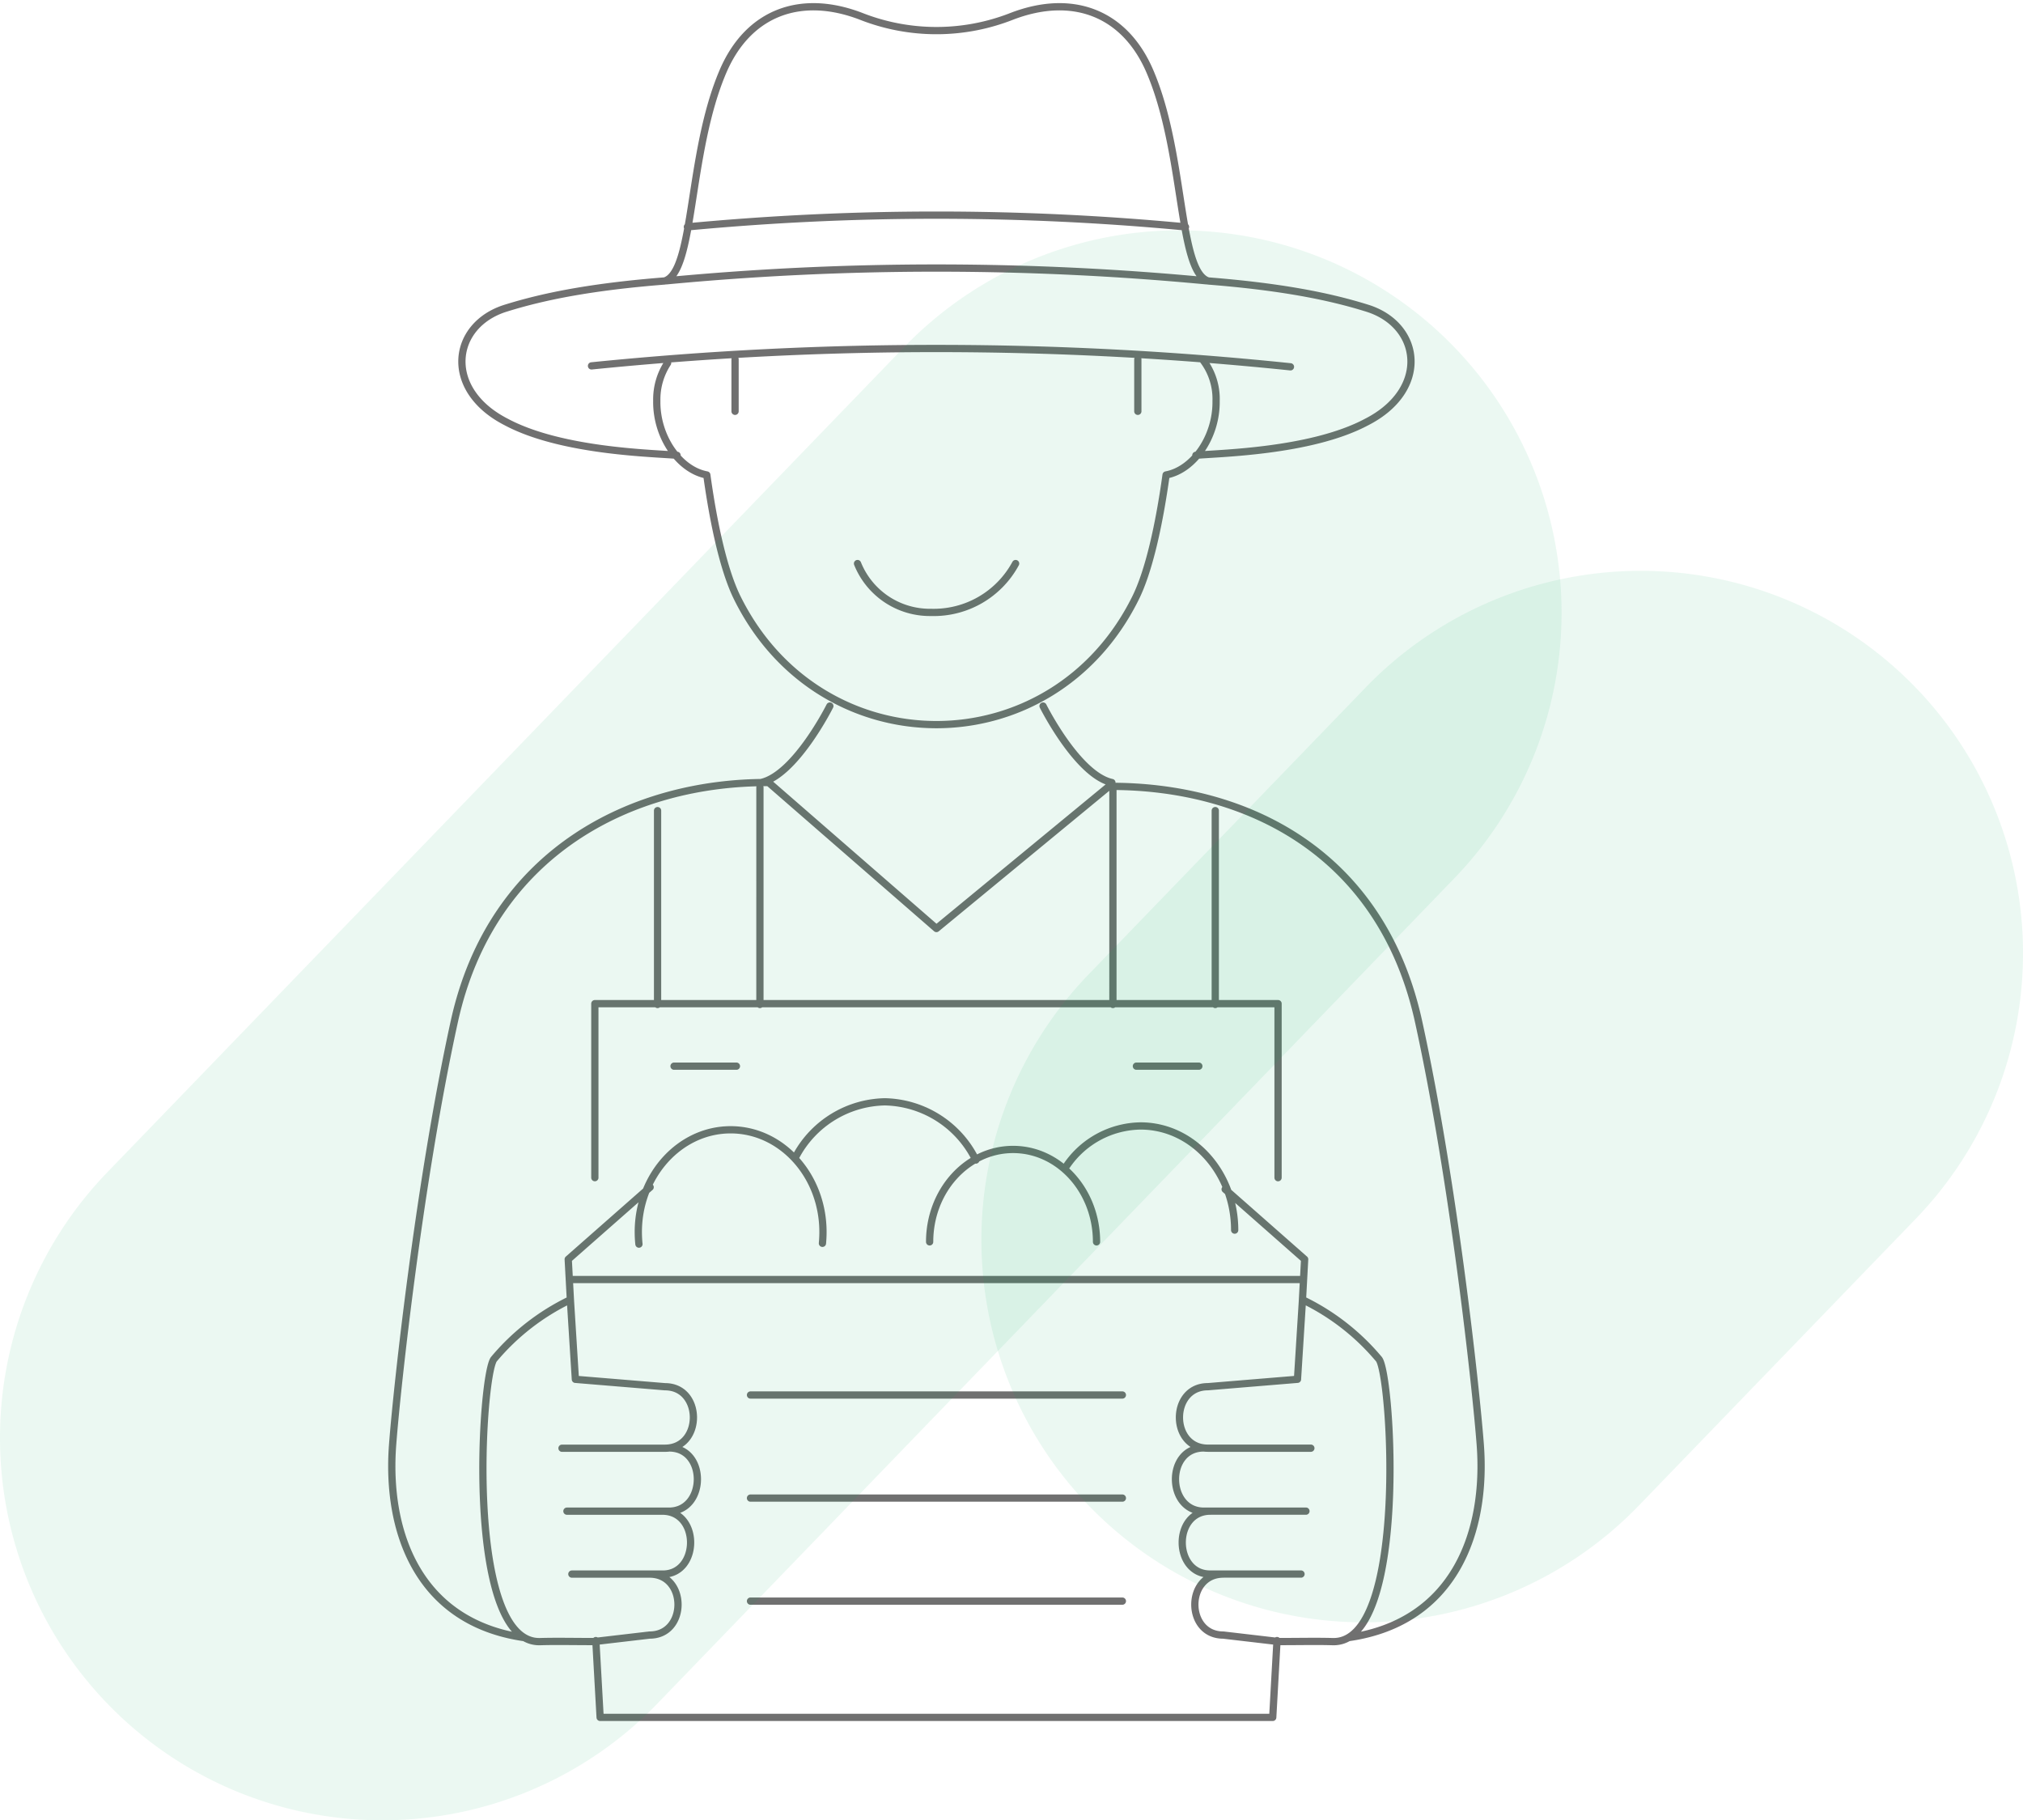 <svg xmlns="http://www.w3.org/2000/svg" xmlns:xlink="http://www.w3.org/1999/xlink" width="278.678" height="250.739" viewBox="0 0 278.678 250.739">
  <defs>
    <clipPath id="clip-path">
      <path id="Path_3624" data-name="Path 3624" d="M0,115.8H278.678V-134.94H0Z" transform="translate(0 134.94)" fill="none"/>
    </clipPath>
    <clipPath id="clip-path-2">
      <rect id="Rectangle_647" data-name="Rectangle 647" width="293.109" height="296.551" fill="none"/>
    </clipPath>
    <clipPath id="clip-path-3">
      <rect id="Rectangle_648" data-name="Rectangle 648" width="221.482" height="222.377" fill="none"/>
    </clipPath>
  </defs>
  <g id="Group_3536" data-name="Group 3536" transform="translate(0 134.94)">
    <g id="Group_3535" data-name="Group 3535" transform="translate(0 -134.94)" clip-path="url(#clip-path)">
      <g id="Group_3526" data-name="Group 3526" transform="translate(53.97 0.934)">
        <path id="Path_3621" data-name="Path 3621" d="M27.869,44.485s-4.74,9.484-9.48,10.536M57.241,44.485s4.74,9.484,9.48,10.536m26.308,68.458H-7.954m14.36-29.39H15M4.137,58.889v26.7m14.1,0V55.7m-22.74,53.745V85.478H89.612v23.97M78.7,94.088h-8.6m10.863-35.2v26.7m-14.1,0V55.7M79.353,146.68c-5.221,0-5.115,8.707.05,8.707h.9m1.762,8.666c-5.221,0-5.221,8.4,0,8.4l7.644.894c2.57.006,5.121-.059,7.421.009,10.387.334,8.161-36.552,6.385-38.9a31.564,31.564,0,0,0-10.432-8.148l-.113.058-.682,10.855-12.344,1.02c-5.221,0-5.221,8.471,0,8.471H94.131m-.678,8.67H80.3c-5.221,0-5.128,8.666-.054,8.666H92.773M5.752,146.68c5.221,0,5.115,8.707-.052,8.707H4.8m-1.762,8.666c5.22,0,5.22,8.4,0,8.4l-7.646.894c-2.568.006-5.119-.059-7.42.009-10.387.334-8.161-36.552-6.386-38.9A31.552,31.552,0,0,1-7.98,126.312l.113.058.682,10.855,12.344,1.02c5.221,0,5.221,8.471,0,8.471H-9.026m.678,8.67H4.8c5.221,0,5.129,8.666.054,8.666H-7.668m3.3,9.159.593,10.58H88.878l.591-10.58M-7.854,126.593l-.316-5.9,11.285-9.934m79.209.29,10.95,9.644-.318,5.9M-14.2,172.807c-14.735-2.1-19.07-14.709-18.16-26.6.6-7.929,3.7-36.383,8.494-58.251C-18.722,64.479.757,54.918,19.443,55.021l23.11,20.105L66.32,55.547c18.684-.1,37.507,8.932,42.652,32.406,4.792,21.869,7.89,50.323,8.494,58.251.91,11.894-3.425,24.505-18.16,26.6M1.571,118.6a16.045,16.045,0,0,1-.087-1.667c0-7.776,5.7-14.081,12.719-14.081s12.719,6.3,12.719,14.081c0,.526-.026,1.046-.074,1.557m-3.592-12.074A14.182,14.182,0,0,1,35.454,99a14.267,14.267,0,0,1,12.53,8.02m-6.368,11.27c0-7.029,5.145-12.728,11.495-12.728s11.495,5.7,11.495,12.728m-4.1-10.5a12.525,12.525,0,0,1,10.173-5.465c7.156,0,12.957,6.424,12.957,14.347M16.94,139.385H68.165m-51.226,14.2H68.165M16.94,167.777H68.165M14.812-3.26V3.884M70.295-3.26V3.884m8.921-7.133a8.816,8.816,0,0,1,1.86,5.708c.071,4.924-3.083,9.486-6.888,10.194-.944,6.823-2.352,13.2-4.2,16.93-11.517,23.279-43.349,23.279-54.868,0-1.847-3.729-3.257-10.106-4.2-16.93-3.806-.708-6.961-5.27-6.89-10.194A9.173,9.173,0,0,1,5.52-2.768M5.33-14.09a394.774,394.774,0,0,1,74.445,0M8.244-21.519a364.566,364.566,0,0,1,68.618,0M6.82,9.946c-2.763-.29-15.752-.435-23.528-4.588-8.7-4.445-7.546-13.351-.082-15.677,5.259-1.641,11.823-2.954,21.9-3.75,4.162-1.258,3.19-17.6,8.051-28.9,3.452-8.025,10.629-10.768,19-7.561a28.353,28.353,0,0,0,20.785,0c8.367-3.207,15.543-.465,19,7.561,4.861,11.294,3.889,27.64,8.051,28.9,10.077.8,16.642,2.109,21.9,3.75,7.464,2.326,8.618,11.233-.082,15.677-7.776,4.153-20.765,4.3-23.528,4.588M-4.962-2.372a472.463,472.463,0,0,1,96.282.128m-59.637,27.1a10.735,10.735,0,0,0,10.1,6.728,12.825,12.825,0,0,0,11.677-6.728" transform="translate(32.476 51.838)" fill="none" stroke="#707070" stroke-linecap="round" stroke-linejoin="round" stroke-width="1"/>
      </g>
      <g id="Group_3530" data-name="Group 3530" transform="translate(-35.127 -11.052)" opacity="0.08">
        <g id="Group_3529" data-name="Group 3529">
          <g id="Group_3528" data-name="Group 3528" clip-path="url(#clip-path-2)">
            <g id="Group_3527" data-name="Group 3527" transform="translate(35.127 42.78)">
              <path id="Path_3622" data-name="Path 3622" d="M91.918,6.827a52.672,52.672,0,0,0-74.479,1.3L-92.328,121.795a52.673,52.673,0,0,0,1.3,74.479,52.672,52.672,0,0,0,74.479-1.3L93.218,81.306a52.673,52.673,0,0,0-1.3-74.479" transform="translate(107.111 7.956)" fill="#00ab57"/>
            </g>
          </g>
        </g>
      </g>
      <g id="Group_3534" data-name="Group 3534" transform="translate(100.068 35.851)" opacity="0.08">
        <g id="Group_3533" data-name="Group 3533">
          <g id="Group_3532" data-name="Group 3532" clip-path="url(#clip-path-3)">
            <g id="Group_3531" data-name="Group 3531" transform="translate(35.127 42.779)">
              <path id="Path_3623" data-name="Path 3623" d="M58.837,6.827a52.672,52.672,0,0,0-74.479,1.3L-53.78,47.621a52.672,52.672,0,0,0,1.3,74.479A52.67,52.67,0,0,0,22,120.8l38.14-39.493a52.673,52.673,0,0,0-1.3-74.479" transform="translate(68.563 7.956)" fill="#00ab57"/>
            </g>
          </g>
        </g>
      </g>
    </g>
  </g>
</svg>
